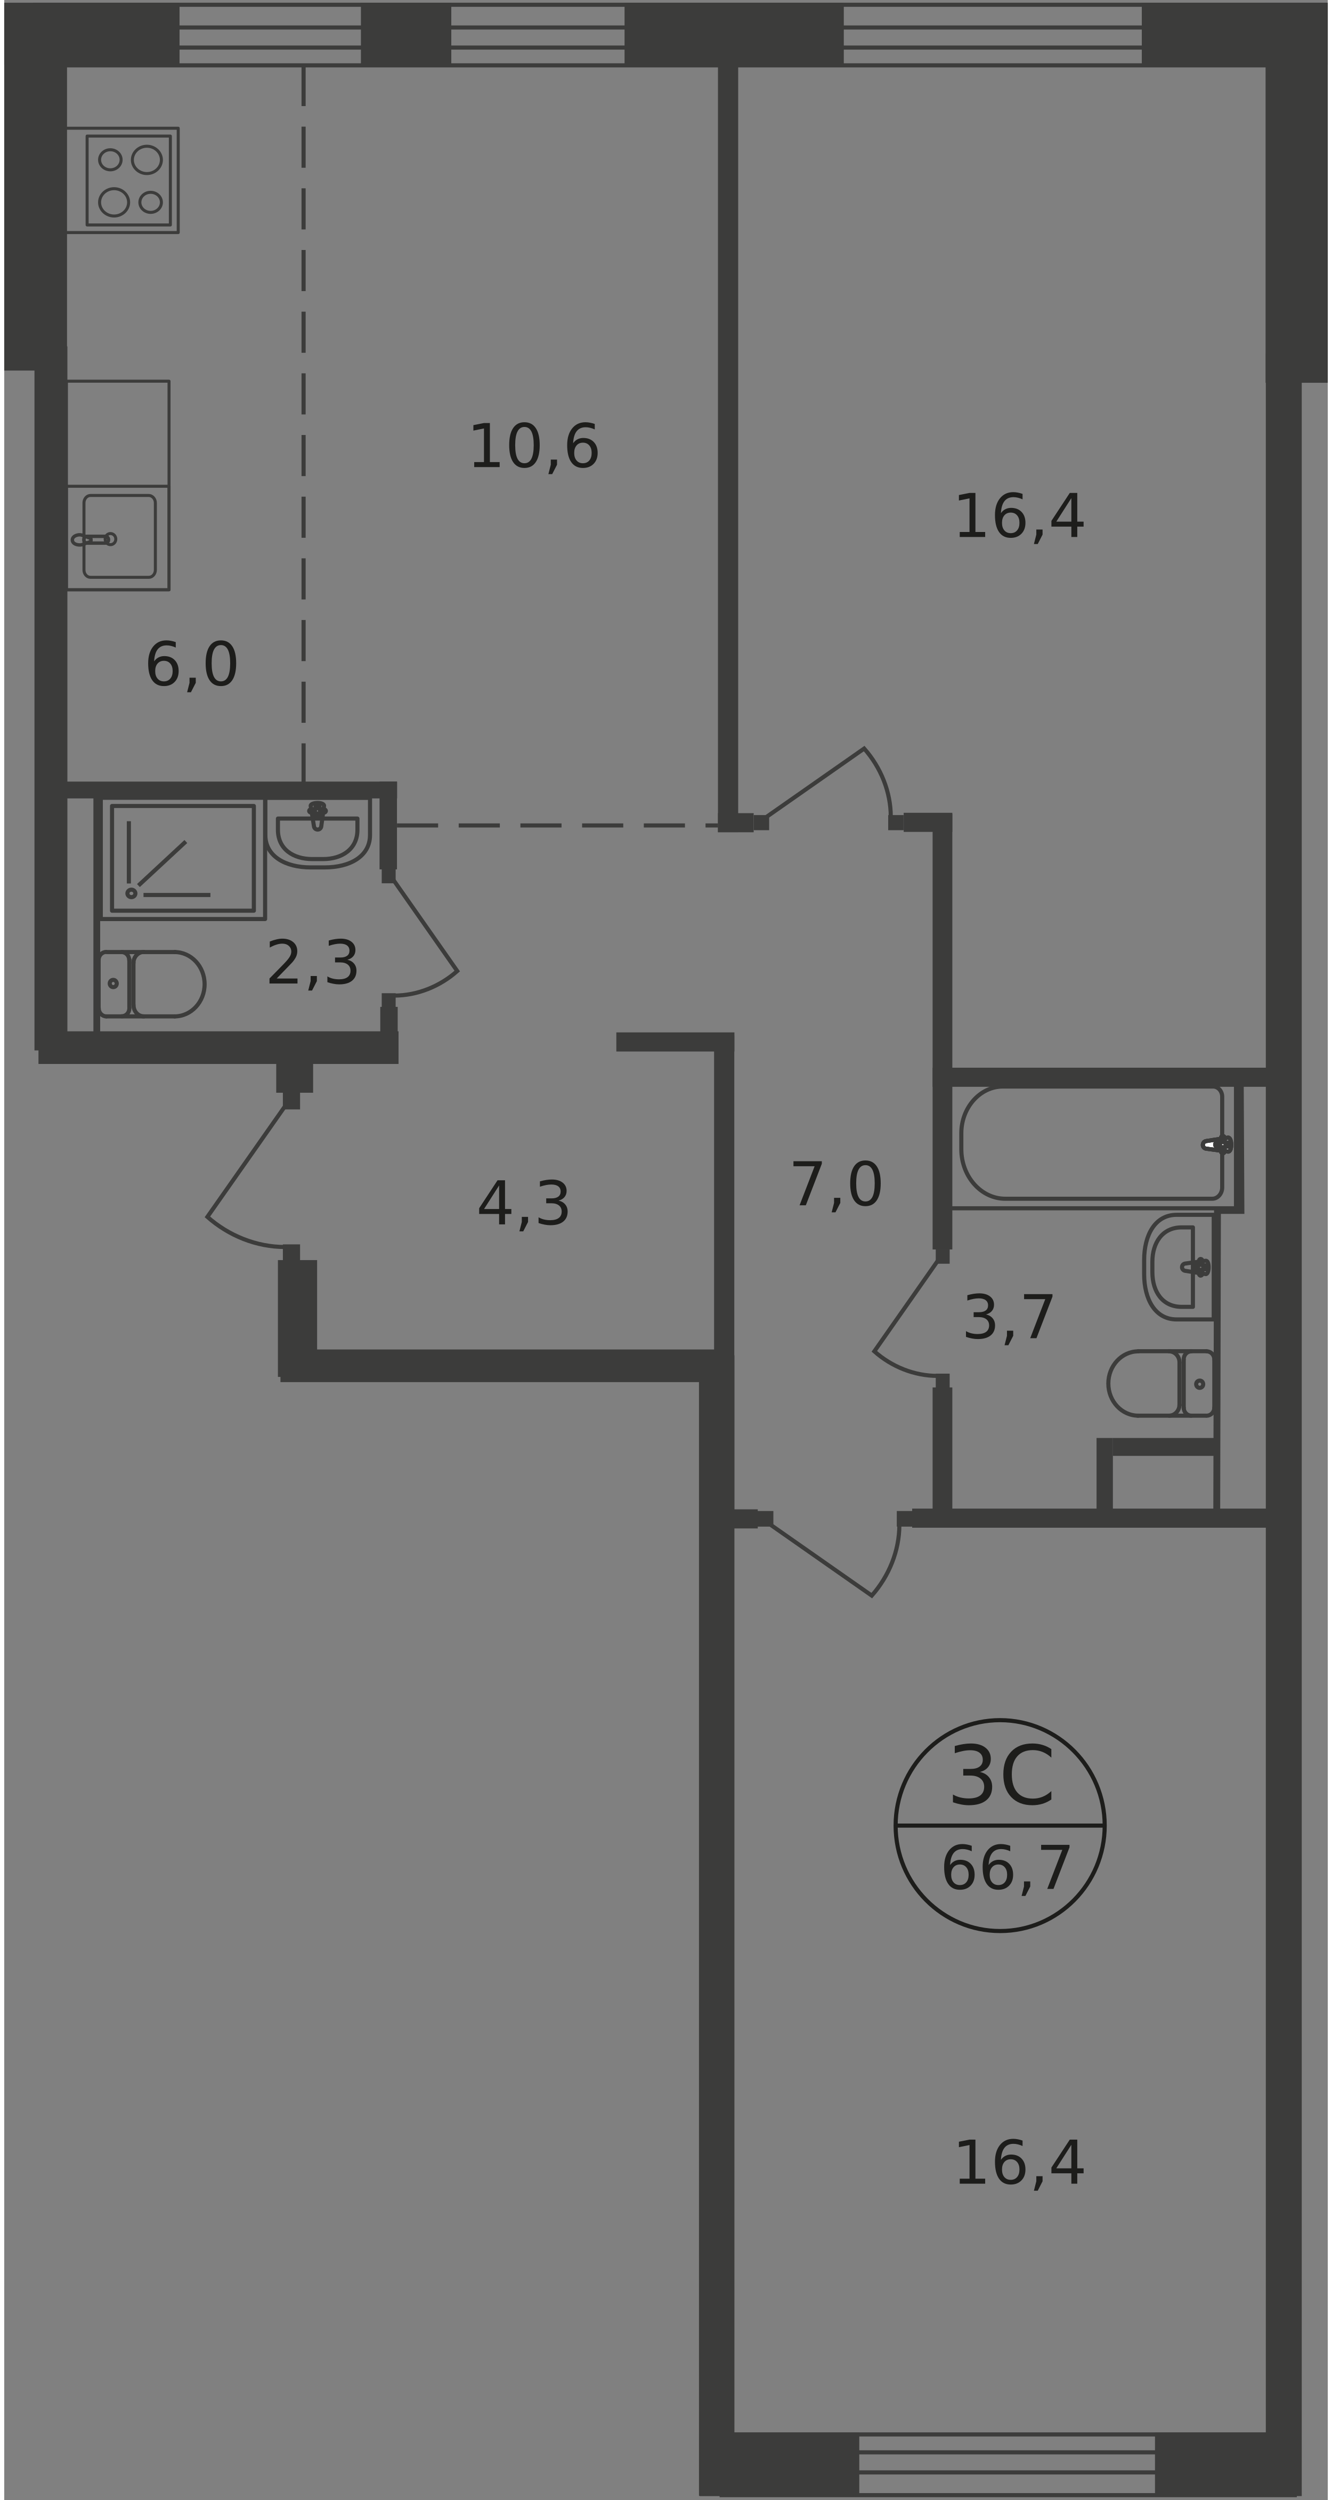 <?xml version="1.0" encoding="UTF-8"?>
<svg xmlns="http://www.w3.org/2000/svg" xmlns:xlink="http://www.w3.org/1999/xlink" width="500px" height="938px" viewBox="0 0 500 944" version="1.1">
<rect x="0" y="0" width="500" height="944" fill="#808080" stroke="none"/>
<defs>
<g>
<symbol overflow="visible" id="glyph0-0">
<path style="stroke:none;" d="M 1.141 4.031 L 1.141 -16.094 L 12.562 -16.094 L 12.562 4.031 Z M 2.422 2.766 L 11.297 2.766 L 11.297 -14.812 L 2.422 -14.812 Z M 2.422 2.766 "/>
</symbol>
<symbol overflow="visible" id="glyph0-1">
<path style="stroke:none;" d="M 2.828 -1.891 L 6.516 -1.891 L 6.516 -14.594 L 2.516 -13.781 L 2.516 -15.844 L 6.5 -16.641 L 8.75 -16.641 L 8.75 -1.891 L 12.438 -1.891 L 12.438 0 L 2.828 0 Z M 2.828 -1.891 "/>
</symbol>
<symbol overflow="visible" id="glyph0-2">
<path style="stroke:none;" d="M 7.547 -9.219 C 6.535 -9.219 5.734 -8.867 5.141 -8.172 C 4.547 -7.484 4.25 -6.539 4.25 -5.344 C 4.25 -4.145 4.547 -3.195 5.141 -2.5 C 5.734 -1.801 6.535 -1.453 7.547 -1.453 C 8.555 -1.453 9.359 -1.801 9.953 -2.5 C 10.547 -3.195 10.844 -4.145 10.844 -5.344 C 10.844 -6.539 10.547 -7.484 9.953 -8.172 C 9.359 -8.867 8.555 -9.219 7.547 -9.219 Z M 12.016 -16.281 L 12.016 -14.219 C 11.453 -14.488 10.879 -14.691 10.297 -14.828 C 9.723 -14.973 9.156 -15.047 8.594 -15.047 C 7.102 -15.047 5.961 -14.539 5.172 -13.531 C 4.391 -12.531 3.945 -11.02 3.844 -9 C 4.281 -9.645 4.828 -10.141 5.484 -10.484 C 6.148 -10.828 6.879 -11 7.672 -11 C 9.348 -11 10.672 -10.488 11.641 -9.469 C 12.617 -8.457 13.109 -7.082 13.109 -5.344 C 13.109 -3.633 12.598 -2.258 11.578 -1.219 C 10.566 -0.188 9.223 0.328 7.547 0.328 C 5.617 0.328 4.145 -0.41 3.125 -1.891 C 2.102 -3.367 1.594 -5.504 1.594 -8.297 C 1.594 -10.93 2.219 -13.031 3.469 -14.594 C 4.719 -16.156 6.395 -16.938 8.5 -16.938 C 9.07 -16.938 9.645 -16.879 10.219 -16.766 C 10.789 -16.66 11.391 -16.5 12.016 -16.281 Z M 12.016 -16.281 "/>
</symbol>
<symbol overflow="visible" id="glyph0-3">
<path style="stroke:none;" d="M 2.672 -2.828 L 5.031 -2.828 L 5.031 -0.906 L 3.203 2.656 L 1.766 2.656 L 2.672 -0.906 Z M 2.672 -2.828 "/>
</symbol>
<symbol overflow="visible" id="glyph0-4">
<path style="stroke:none;" d="M 8.641 -14.688 L 2.953 -5.797 L 8.641 -5.797 Z M 8.047 -16.641 L 10.875 -16.641 L 10.875 -5.797 L 13.266 -5.797 L 13.266 -3.922 L 10.875 -3.922 L 10.875 0 L 8.641 0 L 8.641 -3.922 L 1.109 -3.922 L 1.109 -6.094 Z M 8.047 -16.641 "/>
</symbol>
<symbol overflow="visible" id="glyph0-5">
<path style="stroke:none;" d="M 9.281 -8.969 C 10.352 -8.738 11.191 -8.258 11.797 -7.531 C 12.41 -6.801 12.719 -5.906 12.719 -4.844 C 12.719 -3.195 12.148 -1.922 11.016 -1.016 C 9.879 -0.117 8.27 0.328 6.188 0.328 C 5.488 0.328 4.77 0.254 4.031 0.109 C 3.289 -0.023 2.523 -0.227 1.734 -0.5 L 1.734 -2.672 C 2.359 -2.305 3.039 -2.031 3.781 -1.844 C 4.531 -1.664 5.312 -1.578 6.125 -1.578 C 7.539 -1.578 8.617 -1.852 9.359 -2.406 C 10.098 -2.969 10.469 -3.781 10.469 -4.844 C 10.469 -5.82 10.125 -6.586 9.438 -7.141 C 8.75 -7.691 7.789 -7.969 6.562 -7.969 L 4.625 -7.969 L 4.625 -9.812 L 6.656 -9.812 C 7.758 -9.812 8.602 -10.031 9.188 -10.469 C 9.781 -10.914 10.078 -11.555 10.078 -12.391 C 10.078 -13.242 9.773 -13.898 9.172 -14.359 C 8.566 -14.816 7.695 -15.047 6.562 -15.047 C 5.945 -15.047 5.285 -14.977 4.578 -14.844 C 3.867 -14.707 3.094 -14.5 2.25 -14.219 L 2.25 -16.234 C 3.102 -16.473 3.898 -16.648 4.641 -16.766 C 5.391 -16.879 6.098 -16.938 6.766 -16.938 C 8.473 -16.938 9.828 -16.547 10.828 -15.766 C 11.828 -14.992 12.328 -13.945 12.328 -12.625 C 12.328 -11.707 12.062 -10.93 11.531 -10.297 C 11 -9.66 10.25 -9.219 9.281 -8.969 Z M 9.281 -8.969 "/>
</symbol>
<symbol overflow="visible" id="glyph0-6">
<path style="stroke:none;" d="M 1.875 -16.641 L 12.594 -16.641 L 12.594 -15.688 L 6.547 0 L 4.188 0 L 9.875 -14.75 L 1.875 -14.75 Z M 1.875 -16.641 "/>
</symbol>
<symbol overflow="visible" id="glyph0-7">
<path style="stroke:none;" d="M 7.266 -15.156 C 6.109 -15.156 5.234 -14.582 4.641 -13.438 C 4.055 -12.301 3.766 -10.586 3.766 -8.297 C 3.766 -6.016 4.055 -4.301 4.641 -3.156 C 5.234 -2.02 6.109 -1.453 7.266 -1.453 C 8.43 -1.453 9.305 -2.02 9.891 -3.156 C 10.473 -4.301 10.766 -6.016 10.766 -8.297 C 10.766 -10.586 10.473 -12.301 9.891 -13.438 C 9.305 -14.582 8.43 -15.156 7.266 -15.156 Z M 7.266 -16.938 C 9.129 -16.938 10.555 -16.195 11.547 -14.719 C 12.535 -13.25 13.031 -11.109 13.031 -8.297 C 13.031 -5.504 12.535 -3.367 11.547 -1.891 C 10.555 -0.41 9.129 0.328 7.266 0.328 C 5.398 0.328 3.973 -0.41 2.984 -1.891 C 1.992 -3.367 1.5 -5.504 1.5 -8.297 C 1.5 -11.109 1.992 -13.25 2.984 -14.719 C 3.973 -16.195 5.398 -16.938 7.266 -16.938 Z M 7.266 -16.938 "/>
</symbol>
<symbol overflow="visible" id="glyph0-8">
<path style="stroke:none;" d="M 4.391 -1.891 L 12.25 -1.891 L 12.25 0 L 1.672 0 L 1.672 -1.891 C 2.523 -2.773 3.691 -3.961 5.172 -5.453 C 6.648 -6.941 7.578 -7.906 7.953 -8.344 C 8.68 -9.145 9.188 -9.828 9.469 -10.391 C 9.758 -10.953 9.906 -11.504 9.906 -12.047 C 9.906 -12.93 9.594 -13.648 8.969 -14.203 C 8.344 -14.766 7.535 -15.047 6.547 -15.047 C 5.836 -15.047 5.086 -14.922 4.297 -14.672 C 3.516 -14.43 2.676 -14.062 1.781 -13.562 L 1.781 -15.844 C 2.688 -16.207 3.535 -16.477 4.328 -16.656 C 5.117 -16.844 5.844 -16.938 6.5 -16.938 C 8.219 -16.938 9.594 -16.504 10.625 -15.641 C 11.656 -14.785 12.172 -13.633 12.172 -12.188 C 12.172 -11.508 12.039 -10.863 11.781 -10.25 C 11.52 -9.633 11.051 -8.91 10.375 -8.078 C 10.188 -7.867 9.594 -7.25 8.594 -6.219 C 7.602 -5.188 6.203 -3.742 4.391 -1.891 Z M 4.391 -1.891 "/>
</symbol>
<symbol overflow="visible" id="glyph1-0">
<path style="stroke:none;" d="M 1.531 5.453 L 1.531 -21.734 L 16.969 -21.734 L 16.969 5.453 Z M 3.266 3.734 L 15.25 3.734 L 15.25 -20 L 3.266 -20 Z M 3.266 3.734 "/>
</symbol>
<symbol overflow="visible" id="glyph1-1">
<path style="stroke:none;" d="M 12.516 -12.125 C 13.973 -11.812 15.109 -11.16 15.922 -10.172 C 16.742 -9.191 17.156 -7.977 17.156 -6.531 C 17.156 -4.312 16.391 -2.594 14.859 -1.375 C 13.336 -0.164 11.172 0.438 8.359 0.438 C 7.422 0.438 6.453 0.344 5.453 0.156 C 4.453 -0.031 3.414 -0.305 2.344 -0.672 L 2.344 -3.609 C 3.188 -3.117 4.109 -2.75 5.109 -2.5 C 6.117 -2.25 7.172 -2.125 8.266 -2.125 C 10.18 -2.125 11.641 -2.5 12.641 -3.25 C 13.641 -4 14.141 -5.094 14.141 -6.531 C 14.141 -7.852 13.672 -8.891 12.734 -9.641 C 11.805 -10.391 10.516 -10.766 8.859 -10.766 L 6.234 -10.766 L 6.234 -13.266 L 8.984 -13.266 C 10.473 -13.266 11.613 -13.562 12.406 -14.156 C 13.207 -14.75 13.609 -15.609 13.609 -16.734 C 13.609 -17.891 13.195 -18.773 12.375 -19.391 C 11.562 -20.016 10.391 -20.328 8.859 -20.328 C 8.023 -20.328 7.129 -20.234 6.172 -20.047 C 5.223 -19.867 4.176 -19.586 3.031 -19.203 L 3.031 -21.922 C 4.188 -22.242 5.27 -22.484 6.281 -22.641 C 7.289 -22.797 8.238 -22.875 9.125 -22.875 C 11.438 -22.875 13.266 -22.348 14.609 -21.297 C 15.961 -20.254 16.641 -18.844 16.641 -17.062 C 16.641 -15.812 16.281 -14.754 15.562 -13.891 C 14.852 -13.035 13.836 -12.445 12.516 -12.125 Z M 12.516 -12.125 "/>
</symbol>
<symbol overflow="visible" id="glyph1-2">
<path style="stroke:none;" d="M 19.875 -20.75 L 19.875 -17.531 C 18.852 -18.488 17.758 -19.203 16.594 -19.672 C 15.438 -20.141 14.203 -20.375 12.891 -20.375 C 10.328 -20.375 8.359 -19.586 6.984 -18.016 C 5.617 -16.453 4.938 -14.188 4.938 -11.219 C 4.938 -8.258 5.617 -5.992 6.984 -4.422 C 8.359 -2.848 10.328 -2.062 12.891 -2.062 C 14.203 -2.062 15.438 -2.297 16.594 -2.766 C 17.758 -3.242 18.852 -3.957 19.875 -4.906 L 19.875 -1.734 C 18.812 -1.004 17.68 -0.457 16.484 -0.094 C 15.297 0.258 14.039 0.438 12.719 0.438 C 9.312 0.438 6.629 -0.602 4.672 -2.688 C 2.711 -4.77 1.734 -7.613 1.734 -11.219 C 1.734 -14.832 2.711 -17.676 4.672 -19.75 C 6.629 -21.832 9.312 -22.875 12.719 -22.875 C 14.062 -22.875 15.328 -22.695 16.516 -22.344 C 17.711 -21.988 18.832 -21.457 19.875 -20.75 Z M 19.875 -20.75 "/>
</symbol>
</g>
</defs>
<g id="surface1">
<path style=" stroke:none;fill-rule:evenodd;fill:rgb(23.529%,23.529%,23.137%);fill-opacity:1;" d="M 476.508 1.066 L 500 1.066 L 500 144.535 L 476.508 144.535 Z M 476.508 1.066 "/>
<path style=" stroke:none;fill-rule:evenodd;fill:rgb(23.529%,23.529%,23.137%);fill-opacity:1;" d="M 488.297 942.523 L 434.73 942.523 L 434.73 918.551 L 488.297 918.551 "/>
<path style=" stroke:none;fill-rule:evenodd;fill:rgb(23.529%,23.529%,23.137%);fill-opacity:1;" d="M 0 1.066 L 66.23 1.066 L 66.23 24.535 L 0 24.535 Z M 0 1.066 "/>
<path style=" stroke:none;fill-rule:evenodd;fill:rgb(23.529%,23.529%,23.137%);fill-opacity:1;" d="M 234.344 1.066 L 317.168 1.066 L 317.168 24.535 L 234.344 24.535 Z M 234.344 1.066 "/>
<path style=" stroke:none;fill-rule:evenodd;fill:rgb(23.529%,23.529%,23.137%);fill-opacity:1;" d="M 0 1.066 L 23.723 1.066 L 23.723 139.926 L 0 139.926 Z M 0 1.066 "/>
<path style=" stroke:none;fill-rule:evenodd;fill:rgb(23.529%,23.529%,23.137%);fill-opacity:1;" d="M 134.746 1.066 L 168.891 1.066 L 168.891 24.535 L 134.746 24.535 Z M 134.746 1.066 "/>
<path style=" stroke:none;fill-rule:evenodd;fill:rgb(23.529%,23.529%,23.137%);fill-opacity:1;" d="M 429.746 1.066 L 500 1.066 L 500 24.535 L 429.746 24.535 Z M 429.746 1.066 "/>
<path style=" stroke:none;fill-rule:evenodd;fill:rgb(23.529%,23.529%,23.137%);fill-opacity:1;" d="M 262.73 918.551 L 323.02 918.551 L 323.02 942.523 L 262.73 942.523 Z M 262.73 918.551 "/>
<path style=" stroke:none;fill-rule:evenodd;fill:rgb(23.529%,23.529%,23.137%);fill-opacity:1;" d="M 476.598 133.484 L 490.172 133.484 L 490.172 942.523 L 476.598 942.523 Z M 476.598 133.484 "/>
<path style="fill:none;stroke-width:0.34;stroke-linecap:butt;stroke-linejoin:miter;stroke:rgb(23.529%,23.529%,23.137%);stroke-opacity:1;stroke-miterlimit:22.926;" d="M 106.83 206.12 L 59.29 206.12 L 59.29 201.1 L 106.83 201.1 " transform="matrix(4.571,0,0,4.566,0,1.021)"/>
<path style="fill:none;stroke-width:0.34;stroke-linecap:butt;stroke-linejoin:miter;stroke:rgb(23.529%,23.529%,23.137%);stroke-opacity:1;stroke-miterlimit:22.926;" d="M 106.83 204.24 L 59.29 204.24 L 59.29 202.58 L 106.83 202.58 " transform="matrix(4.571,0,0,4.566,0,1.021)"/>
<path style=" stroke:none;fill-rule:evenodd;fill:rgb(23.529%,23.529%,23.137%);fill-opacity:1;" d="M 350.719 307.32 L 358.168 307.32 L 358.168 471.793 L 350.719 471.793 Z M 350.719 307.32 "/>
<path style="fill:none;stroke-width:0.567;stroke-linecap:butt;stroke-linejoin:miter;stroke:rgb(23.529%,23.529%,23.137%);stroke-opacity:1;stroke-miterlimit:22.926;" d="M 102.15 88.2 L 102.21 99.88 L 100.27 99.88 L 100.21 124.59 " transform="matrix(4.571,0,0,4.566,0,1.021)"/>
<path style=" stroke:none;fill-rule:nonzero;fill:rgb(23.529%,23.529%,23.137%);fill-opacity:1;" d="M 351.906 471.793 L 357.164 471.793 L 357.164 477.184 L 351.906 477.184 Z M 351.906 471.793 "/>
<path style=" stroke:none;fill-rule:nonzero;fill:rgb(23.529%,23.529%,23.137%);fill-opacity:1;" d="M 351.906 518.688 L 357.164 518.688 L 357.164 524.078 L 351.906 524.078 Z M 351.906 518.688 "/>
<path style="fill:none;stroke-width:0.34;stroke-linecap:butt;stroke-linejoin:miter;stroke:rgb(23.529%,23.529%,23.137%);stroke-opacity:1;stroke-miterlimit:22.926;" d="M 77.16 104.03 L 71.91 111.53 C 73.34 112.8 75.21 113.56 77.13 113.56 " transform="matrix(4.571,0,0,4.566,0,1.021)"/>
<path style=" stroke:none;fill-rule:evenodd;fill:rgb(23.529%,23.529%,23.137%);fill-opacity:1;" d="M 339.793 306.91 L 358.168 306.91 L 358.168 314.125 L 339.793 314.125 Z M 339.793 306.91 "/>
<path style="fill:none;stroke-width:0.34;stroke-linecap:butt;stroke-linejoin:miter;stroke:rgb(23.529%,23.529%,23.137%);stroke-opacity:1;stroke-miterlimit:22.926;" d="M 77.96 88.84 L 101.8 88.84 L 101.8 99.7 L 77.96 99.7 Z M 77.96 88.84 " transform="matrix(4.571,0,0,4.566,0,1.021)"/>
<path style="fill:none;stroke-width:0.34;stroke-linecap:butt;stroke-linejoin:miter;stroke:rgb(23.529%,23.529%,23.137%);stroke-opacity:1;stroke-miterlimit:22.926;" d="M 82.73 98.91 L 99.84 98.91 C 100.29 98.91 100.66 98.49 100.66 97.98 L 100.66 90.47 C 100.66 90.01 100.32 89.63 99.91 89.63 L 82.53 89.63 C 80.65 89.63 79.1 91.37 79.1 93.49 L 79.1 94.83 C 79.11 97.08 80.74 98.91 82.73 98.91 Z M 82.73 98.91 " transform="matrix(4.571,0,0,4.566,0,1.021)"/>
<path style="fill-rule:nonzero;fill:rgb(100%,100%,100%);fill-opacity:1;stroke-width:0.34;stroke-linecap:butt;stroke-linejoin:miter;stroke:rgb(23.529%,23.529%,23.137%);stroke-opacity:1;stroke-miterlimit:22.926;" d="M 99.34 94.14 L 101.14 93.86 C 101.48 93.81 101.51 95.05 101.14 95.01 L 99.34 94.77 C 99.19 94.75 99.06 94.63 99.06 94.46 C 99.07 94.28 99.19 94.16 99.34 94.14 Z M 99.34 94.14 " transform="matrix(4.571,0,0,4.566,0,1.021)"/>
<path style="fill:none;stroke-width:0.34;stroke-linecap:butt;stroke-linejoin:miter;stroke:rgb(23.529%,23.529%,23.137%);stroke-opacity:1;stroke-miterlimit:22.926;" d="M 99.34 94.14 L 101.14 93.86 C 101.48 93.81 101.51 95.05 101.14 95.01 L 99.34 94.77 C 99.19 94.75 99.06 94.63 99.06 94.46 C 99.07 94.28 99.19 94.16 99.34 94.14 Z M 99.34 94.14 " transform="matrix(4.571,0,0,4.566,0,1.021)"/>
<path style="fill:none;stroke-width:0.34;stroke-linecap:round;stroke-linejoin:round;stroke:rgb(23.529%,23.529%,23.137%);stroke-opacity:1;stroke-miterlimit:10;" d="M 99.34 94.14 L 101.14 93.86 C 101.48 93.81 101.51 95.05 101.14 95.01 L 99.34 94.77 C 99.19 94.75 99.06 94.63 99.06 94.46 C 99.07 94.28 99.19 94.16 99.34 94.14 Z M 99.34 94.14 " transform="matrix(4.571,0,0,4.566,0,1.021)"/>
<path style="fill-rule:nonzero;fill:rgb(100%,100%,100%);fill-opacity:1;stroke-width:0.34;stroke-linecap:round;stroke-linejoin:round;stroke:rgb(23.529%,23.529%,23.137%);stroke-opacity:1;stroke-miterlimit:10;" d="M 100.71 93.72 C 100.79 93.72 100.86 93.79 100.86 93.89 L 100.86 94.27 L 101.2 94.27 C 101.28 94.27 101.34 94.34 101.34 94.43 C 101.34 94.52 101.27 94.6 101.2 94.6 L 100.86 94.6 L 100.86 94.99 C 100.86 95.08 100.79 95.15 100.71 95.15 C 100.63 95.15 100.56 95.08 100.56 94.99 L 100.56 94.6 L 100.22 94.6 C 100.14 94.6 100.08 94.53 100.08 94.43 C 100.08 94.34 100.14 94.27 100.22 94.27 L 100.56 94.27 L 100.56 93.89 C 100.56 93.79 100.63 93.72 100.71 93.72 Z M 100.71 93.72 " transform="matrix(4.571,0,0,4.566,0,1.021)"/>
<path style="fill:none;stroke-width:0.34;stroke-linecap:round;stroke-linejoin:round;stroke:rgb(23.529%,23.529%,23.137%);stroke-opacity:1;stroke-miterlimit:10;" d="M 100.71 93.72 C 100.79 93.72 100.86 93.79 100.86 93.89 L 100.86 94.27 L 101.2 94.27 C 101.28 94.27 101.34 94.34 101.34 94.43 C 101.34 94.52 101.27 94.6 101.2 94.6 L 100.86 94.6 L 100.86 94.99 C 100.86 95.08 100.79 95.15 100.71 95.15 C 100.63 95.15 100.56 95.08 100.56 94.99 L 100.56 94.6 L 100.22 94.6 C 100.14 94.6 100.08 94.53 100.08 94.43 C 100.08 94.34 100.14 94.27 100.22 94.27 L 100.56 94.27 L 100.56 93.89 C 100.56 93.79 100.63 93.72 100.71 93.72 Z M 100.71 93.72 " transform="matrix(4.571,0,0,4.566,0,1.021)"/>
<path style="fill:none;stroke-width:0.34;stroke-linecap:round;stroke-linejoin:round;stroke:rgb(23.529%,23.529%,23.137%);stroke-opacity:1;stroke-miterlimit:10;" d="M 100.71 93.72 C 100.79 93.72 100.86 93.79 100.86 93.89 L 100.86 94.27 L 101.2 94.27 C 101.28 94.27 101.34 94.34 101.34 94.43 C 101.34 94.52 101.27 94.6 101.2 94.6 L 100.86 94.6 L 100.86 94.99 C 100.86 95.08 100.79 95.15 100.71 95.15 C 100.63 95.15 100.56 95.08 100.56 94.99 L 100.56 94.6 L 100.22 94.6 C 100.14 94.6 100.08 94.53 100.08 94.43 C 100.08 94.34 100.14 94.27 100.22 94.27 L 100.56 94.27 L 100.56 93.89 C 100.56 93.79 100.63 93.72 100.71 93.72 Z M 100.71 93.72 " transform="matrix(4.571,0,0,4.566,0,1.021)"/>
<path style="fill:none;stroke-width:0.34;stroke-linecap:round;stroke-linejoin:round;stroke:rgb(23.529%,23.529%,23.137%);stroke-opacity:1;stroke-miterlimit:10;" d="M 99.38 111.53 C 99.73 111.53 100.01 111.83 100.01 112.2 " transform="matrix(4.571,0,0,4.566,0,1.021)"/>
<path style="fill:none;stroke-width:0.34;stroke-linecap:round;stroke-linejoin:round;stroke:rgb(23.529%,23.529%,23.137%);stroke-opacity:1;stroke-miterlimit:10;" d="M 99.36 111.52 L 93.72 111.52 " transform="matrix(4.571,0,0,4.566,0,1.021)"/>
<path style="fill:none;stroke-width:0.34;stroke-linecap:round;stroke-linejoin:round;stroke:rgb(23.529%,23.529%,23.137%);stroke-opacity:1;stroke-miterlimit:10;" d="M 93.73 116.85 C 92.36 116.85 91.25 115.66 91.25 114.19 C 91.25 112.72 92.36 111.53 93.73 111.53 " transform="matrix(4.571,0,0,4.566,0,1.021)"/>
<path style="fill:none;stroke-width:0.34;stroke-linecap:round;stroke-linejoin:round;stroke:rgb(23.529%,23.529%,23.137%);stroke-opacity:1;stroke-miterlimit:10;" d="M 93.67 116.85 L 99.32 116.85 " transform="matrix(4.571,0,0,4.566,0,1.021)"/>
<path style="fill:none;stroke-width:0.34;stroke-linecap:round;stroke-linejoin:round;stroke:rgb(23.529%,23.529%,23.137%);stroke-opacity:1;stroke-miterlimit:10;" d="M 100.01 116.18 C 100.01 116.55 99.73 116.85 99.38 116.85 " transform="matrix(4.571,0,0,4.566,0,1.021)"/>
<path style="fill:none;stroke-width:0.34;stroke-linecap:round;stroke-linejoin:round;stroke:rgb(23.529%,23.529%,23.137%);stroke-opacity:1;stroke-miterlimit:10;" d="M 100.01 116.24 L 100.01 112.25 " transform="matrix(4.571,0,0,4.566,0,1.021)"/>
<path style="fill:none;stroke-width:0.34;stroke-linecap:round;stroke-linejoin:round;stroke:rgb(23.529%,23.529%,23.137%);stroke-opacity:1;stroke-miterlimit:10;" d="M 99.09 114.25 C 99.09 114.42 98.96 114.55 98.8 114.55 C 98.64 114.55 98.51 114.41 98.51 114.25 C 98.51 114.08 98.64 113.95 98.8 113.95 C 98.96 113.94 99.09 114.08 99.09 114.25 Z M 99.09 114.25 " transform="matrix(4.571,0,0,4.566,0,1.021)"/>
<path style="fill:none;stroke-width:0.34;stroke-linecap:round;stroke-linejoin:round;stroke:rgb(23.529%,23.529%,23.137%);stroke-opacity:1;stroke-miterlimit:10;" d="M 98.11 116.85 C 97.76 116.85 97.48 116.55 97.48 116.19 " transform="matrix(4.571,0,0,4.566,0,1.021)"/>
<path style="fill:none;stroke-width:0.34;stroke-linecap:round;stroke-linejoin:round;stroke:rgb(23.529%,23.529%,23.137%);stroke-opacity:1;stroke-miterlimit:10;" d="M 97.48 116.24 L 97.48 112.25 " transform="matrix(4.571,0,0,4.566,0,1.021)"/>
<path style="fill:none;stroke-width:0.34;stroke-linecap:round;stroke-linejoin:round;stroke:rgb(23.529%,23.529%,23.137%);stroke-opacity:1;stroke-miterlimit:10;" d="M 97.48 112.19 C 97.48 111.82 97.76 111.53 98.11 111.53 " transform="matrix(4.571,0,0,4.566,0,1.021)"/>
<path style="fill:none;stroke-width:0.34;stroke-linecap:round;stroke-linejoin:round;stroke:rgb(23.529%,23.529%,23.137%);stroke-opacity:1;stroke-miterlimit:10;" d="M 96.27 111.53 C 96.75 111.53 97.13 111.94 97.13 112.44 " transform="matrix(4.571,0,0,4.566,0,1.021)"/>
<path style="fill:none;stroke-width:0.34;stroke-linecap:round;stroke-linejoin:round;stroke:rgb(23.529%,23.529%,23.137%);stroke-opacity:1;stroke-miterlimit:10;" d="M 97.13 112.49 L 97.13 116 " transform="matrix(4.571,0,0,4.566,0,1.021)"/>
<path style="fill:none;stroke-width:0.34;stroke-linecap:round;stroke-linejoin:round;stroke:rgb(23.529%,23.529%,23.137%);stroke-opacity:1;stroke-miterlimit:10;" d="M 97.13 115.94 C 97.13 116.44 96.74 116.85 96.27 116.85 " transform="matrix(4.571,0,0,4.566,0,1.021)"/>
<path style="fill:none;stroke-width:0.34;stroke-linecap:round;stroke-linejoin:round;stroke:rgb(23.529%,23.529%,23.137%);stroke-opacity:1;stroke-miterlimit:10;" d="M 96.89 108.89 L 99.96 108.89 L 99.96 100.24 L 96.89 100.24 C 95.11 100.24 94.21 101.92 94.21 103.98 L 94.21 105.15 C 94.21 107.21 95.11 108.89 96.89 108.89 Z M 96.89 108.89 " transform="matrix(4.571,0,0,4.566,0,1.021)"/>
<path style="fill:none;stroke-width:0.34;stroke-linecap:round;stroke-linejoin:round;stroke:rgb(23.529%,23.529%,23.137%);stroke-opacity:1;stroke-miterlimit:10;" d="M 97.31 107.85 L 98.24 107.85 L 98.24 101.28 L 97.31 101.28 C 95.71 101.28 94.89 102.56 94.89 104.12 L 94.89 105.01 C 94.9 106.58 95.71 107.85 97.31 107.85 Z M 97.31 107.85 " transform="matrix(4.571,0,0,4.566,0,1.021)"/>
<path style="fill:none;stroke-width:0.34;stroke-linecap:round;stroke-linejoin:round;stroke:rgb(23.529%,23.529%,23.137%);stroke-opacity:1;stroke-miterlimit:10;" d="M 97.6 104.87 L 99.29 105.14 C 99.61 105.19 99.64 103.99 99.29 104.04 L 97.6 104.27 C 97.46 104.29 97.34 104.4 97.34 104.57 C 97.34 104.73 97.46 104.85 97.6 104.87 Z M 97.6 104.87 " transform="matrix(4.571,0,0,4.566,0,1.021)"/>
<path style="fill:none;stroke-width:0.34;stroke-linecap:round;stroke-linejoin:round;stroke:rgb(23.529%,23.529%,23.137%);stroke-opacity:1;stroke-miterlimit:10;" d="M 98.88 105.27 C 98.95 105.27 99.02 105.2 99.02 105.11 L 99.02 104.74 L 99.34 104.74 C 99.42 104.74 99.48 104.67 99.48 104.58 C 99.48 104.49 99.42 104.42 99.34 104.42 L 99.02 104.42 L 99.02 104.05 C 99.02 103.96 98.96 103.89 98.88 103.89 C 98.8 103.89 98.74 103.96 98.74 104.05 L 98.74 104.42 L 98.42 104.42 C 98.35 104.42 98.28 104.49 98.28 104.58 C 98.28 104.67 98.34 104.74 98.42 104.74 L 98.74 104.74 L 98.74 105.11 C 98.74 105.2 98.8 105.27 98.88 105.27 Z M 98.88 105.27 " transform="matrix(4.571,0,0,4.566,0,1.021)"/>
<path style=" stroke:none;fill-rule:evenodd;fill:rgb(23.529%,23.529%,23.137%);fill-opacity:1;" d="M 342.992 569.648 L 479.113 569.648 L 479.113 576.863 L 342.992 576.863 Z M 342.992 569.648 "/>
<path style=" stroke:none;fill-rule:evenodd;fill:rgb(23.529%,23.529%,23.137%);fill-opacity:1;" d="M 269.633 307.047 L 283.117 307.047 L 283.117 314.262 L 269.633 314.262 Z M 269.633 307.047 "/>
<path style=" stroke:none;fill-rule:evenodd;fill:rgb(23.529%,23.529%,23.137%);fill-opacity:1;" d="M 350.719 523.895 L 358.168 523.895 L 358.168 572.57 L 350.719 572.57 Z M 350.719 523.895 "/>
<path style=" stroke:none;fill-rule:evenodd;fill:rgb(23.529%,23.529%,23.137%);fill-opacity:1;" d="M 262.457 942.43 L 262.457 511.75 L 275.848 511.75 L 275.848 942.43 "/>
<path style=" stroke:none;fill-rule:evenodd;fill:rgb(23.529%,23.529%,23.137%);fill-opacity:1;" d="M 268.168 391.02 L 275.801 391.02 L 275.801 574.578 L 268.168 574.578 Z M 268.168 391.02 "/>
<path style=" stroke:none;fill-rule:evenodd;fill:rgb(23.529%,23.529%,23.137%);fill-opacity:1;" d="M 231.238 389.832 L 275.848 389.832 L 275.848 397.047 L 231.238 397.047 Z M 231.238 389.832 "/>
<path style=" stroke:none;fill-rule:nonzero;fill:rgb(23.529%,23.529%,23.137%);fill-opacity:1;" d="M 142.609 328.141 L 147.867 328.141 L 147.867 333.531 L 142.609 333.531 Z M 142.609 328.141 "/>
<path style=" stroke:none;fill-rule:nonzero;fill:rgb(23.529%,23.529%,23.137%);fill-opacity:1;" d="M 142.609 375.035 L 147.867 375.035 L 147.867 380.426 L 142.609 380.426 Z M 142.609 375.035 "/>
<path style="fill:none;stroke-width:0.34;stroke-linecap:butt;stroke-linejoin:miter;stroke:rgb(23.529%,23.529%,23.137%);stroke-opacity:1;stroke-miterlimit:22.926;" d="M 32.19 72.58 L 37.44 80.08 C 36.01 81.35 34.14 82.11 32.22 82.11 " transform="matrix(4.571,0,0,4.566,0,1.021)"/>
<path style="fill:none;stroke-width:0.249;stroke-linecap:round;stroke-linejoin:round;stroke:rgb(23.529%,23.529%,23.137%);stroke-opacity:1;stroke-miterlimit:10;" d="M 5.14 31.3 L 13.62 31.3 L 13.62 48.55 L 5.14 48.55 Z M 5.14 31.3 " transform="matrix(4.571,0,0,4.566,0,1.021)"/>
<path style="fill:none;stroke-width:0.249;stroke-linecap:round;stroke-linejoin:round;stroke:rgb(23.529%,23.529%,23.137%);stroke-opacity:1;stroke-miterlimit:10;" d="M 11.94 40.75 L 7.13 40.75 C 6.83 40.75 6.59 41.03 6.59 41.36 L 6.59 46.91 C 6.59 47.25 6.83 47.52 7.13 47.52 L 11.95 47.52 C 12.25 47.52 12.49 47.24 12.49 46.91 L 12.49 41.36 C 12.49 41.03 12.24 40.75 11.94 40.75 Z M 11.94 40.75 " transform="matrix(4.571,0,0,4.566,0,1.021)"/>
<path style="fill:none;stroke-width:0.249;stroke-linecap:butt;stroke-linejoin:miter;stroke:rgb(23.529%,23.529%,23.137%);stroke-opacity:1;stroke-miterlimit:22.926;" d="M 8.78 43.9 C 8.54 43.9 8.34 44.1 8.34 44.36 C 8.34 44.61 8.53 44.82 8.78 44.82 C 9.02 44.82 9.22 44.62 9.22 44.36 C 9.22 44.11 9.03 43.9 8.78 43.9 Z M 8.78 43.9 " transform="matrix(4.571,0,0,4.566,0,1.021)"/>
<path style="fill:none;stroke-width:0.249;stroke-linecap:round;stroke-linejoin:round;stroke:rgb(23.529%,23.529%,23.137%);stroke-opacity:1;stroke-miterlimit:10;" d="M 5.14 39.99 L 13.62 39.99 L 13.62 48.55 L 5.14 48.55 Z M 5.14 39.99 " transform="matrix(4.571,0,0,4.566,0,1.021)"/>
<path style="fill:none;stroke-width:0.283;stroke-linecap:butt;stroke-linejoin:miter;stroke:rgb(23.529%,23.529%,23.137%);stroke-opacity:1;stroke-miterlimit:22.926;" d="M 8.36 44.69 L 6.84 44.69 C 6.7 44.69 6.58 44.57 6.58 44.41 C 6.58 44.26 6.7 44.13 6.84 44.13 L 8.36 44.13 C 8.5 44.13 8.62 44.25 8.62 44.41 C 8.62 44.57 8.5 44.69 8.36 44.69 Z M 8.36 44.69 " transform="matrix(4.571,0,0,4.566,0,1.021)"/>
<path style="fill:none;stroke-width:0.283;stroke-linecap:butt;stroke-linejoin:miter;stroke:rgb(23.529%,23.529%,23.137%);stroke-opacity:1;stroke-miterlimit:22.926;" d="M 6.53 44.79 C 6.75 44.71 6.88 44.65 6.98 44.62 C 7.05 44.59 7.1 44.57 7.14 44.56 C 7.15 44.56 7.16 44.55 7.16 44.53 C 7.17 44.52 7.17 44.5 7.17 44.48 L 7.17 44.38 C 7.17 44.36 7.17 44.34 7.16 44.33 C 7.15 44.32 7.15 44.3 7.14 44.3 C 7.1 44.28 7.05 44.26 6.98 44.24 C 6.89 44.2 6.75 44.15 6.53 44.07 C 6.38 44 6.2 43.98 6.03 44.03 C 5.8 44.09 5.63 44.23 5.63 44.43 C 5.63 44.63 5.8 44.77 6.03 44.82 C 6.2 44.86 6.38 44.85 6.53 44.79 Z M 6.53 44.79 " transform="matrix(4.571,0,0,4.566,0,1.021)"/>
<path style="fill:none;stroke-width:0.249;stroke-linecap:round;stroke-linejoin:round;stroke:rgb(23.529%,23.529%,23.137%);stroke-opacity:1;stroke-miterlimit:10;" d="M 4.79 10.38 L 14.38 10.38 L 14.38 19.01 L 4.79 19.01 Z M 4.79 10.38 " transform="matrix(4.571,0,0,4.566,0,1.021)"/>
<path style="fill:none;stroke-width:0.249;stroke-linecap:round;stroke-linejoin:round;stroke:rgb(23.529%,23.529%,23.137%);stroke-opacity:1;stroke-miterlimit:10;" d="M 6.85 11.03 L 13.73 11.03 L 13.73 18.38 L 6.85 18.38 Z M 6.85 11.03 " transform="matrix(4.571,0,0,4.566,0,1.021)"/>
<path style="fill:none;stroke-width:0.249;stroke-linecap:round;stroke-linejoin:round;stroke:rgb(23.529%,23.529%,23.137%);stroke-opacity:1;stroke-miterlimit:10;" d="M 8.77 12.16 C 9.26 12.16 9.66 12.53 9.66 12.99 C 9.66 13.45 9.26 13.82 8.77 13.82 C 8.28 13.82 7.88 13.45 7.88 12.99 C 7.88 12.54 8.27 12.16 8.77 12.16 Z M 8.77 12.16 " transform="matrix(4.571,0,0,4.566,0,1.021)"/>
<path style="fill:none;stroke-width:0.249;stroke-linecap:round;stroke-linejoin:round;stroke:rgb(23.529%,23.529%,23.137%);stroke-opacity:1;stroke-miterlimit:10;" d="M 11.79 11.87 C 12.45 11.87 12.99 12.38 12.99 13 C 12.99 13.62 12.45 14.13 11.79 14.13 C 11.13 14.13 10.59 13.62 10.59 13 C 10.59 12.38 11.13 11.87 11.79 11.87 Z M 11.79 11.87 " transform="matrix(4.571,0,0,4.566,0,1.021)"/>
<path style="fill:none;stroke-width:0.249;stroke-linecap:round;stroke-linejoin:round;stroke:rgb(23.529%,23.529%,23.137%);stroke-opacity:1;stroke-miterlimit:10;" d="M 12.1 15.68 C 11.61 15.68 11.21 16.05 11.21 16.51 C 11.21 16.97 11.61 17.34 12.1 17.34 C 12.59 17.34 12.99 16.97 12.99 16.51 C 12.99 16.05 12.59 15.68 12.1 15.68 Z M 12.1 15.68 " transform="matrix(4.571,0,0,4.566,0,1.021)"/>
<path style="fill:none;stroke-width:0.249;stroke-linecap:round;stroke-linejoin:round;stroke:rgb(23.529%,23.529%,23.137%);stroke-opacity:1;stroke-miterlimit:10;" d="M 9.08 15.38 C 8.42 15.38 7.88 15.89 7.88 16.51 C 7.88 17.13 8.42 17.64 9.08 17.64 C 9.74 17.64 10.28 17.13 10.28 16.51 C 10.28 15.89 9.74 15.38 9.08 15.38 Z M 9.08 15.38 " transform="matrix(4.571,0,0,4.566,0,1.021)"/>
<path style=" stroke:none;fill-rule:evenodd;fill:rgb(23.529%,23.529%,23.137%);fill-opacity:1;" d="M 141.785 295.129 L 148.367 295.129 L 148.367 328.277 L 141.785 328.277 Z M 141.785 295.129 "/>
<path style=" stroke:none;fill-rule:evenodd;fill:rgb(23.529%,23.529%,23.137%);fill-opacity:1;" d="M 20.98 295.129 L 148.414 295.129 L 148.414 301.477 L 20.98 301.477 Z M 20.98 295.129 "/>
<path style=" stroke:none;fill-rule:evenodd;fill:rgb(23.529%,23.529%,23.137%);fill-opacity:1;" d="M 103.391 475.812 L 118.199 475.812 L 118.199 519.922 L 103.391 519.922 Z M 103.391 475.812 "/>
<path style=" stroke:none;fill-rule:nonzero;fill:rgb(23.529%,23.529%,23.137%);fill-opacity:1;" d="M 283.16 307.777 L 288.965 307.777 L 288.965 313.484 L 283.16 313.484 Z M 283.16 307.777 "/>
<path style=" stroke:none;fill-rule:nonzero;fill:rgb(23.529%,23.529%,23.137%);fill-opacity:1;" d="M 333.941 307.777 L 339.746 307.777 L 339.746 313.484 L 333.941 313.484 Z M 333.941 307.777 "/>
<path style="fill:none;stroke-width:0.34;stroke-linecap:butt;stroke-linejoin:miter;stroke:rgb(23.529%,23.529%,23.137%);stroke-opacity:1;stroke-miterlimit:22.926;" d="M 62.96 67.36 L 71.07 61.68 C 72.44 63.23 73.27 65.25 73.27 67.33 " transform="matrix(4.571,0,0,4.566,0,1.021)"/>
<path style=" stroke:none;fill-rule:nonzero;fill:rgb(23.529%,23.529%,23.137%);fill-opacity:1;" d="M 105.266 412.297 L 111.758 412.297 L 111.758 418.918 L 105.266 418.918 Z M 105.266 412.297 "/>
<path style=" stroke:none;fill-rule:nonzero;fill:rgb(23.529%,23.529%,23.137%);fill-opacity:1;" d="M 105.266 469.875 L 111.758 469.875 L 111.758 476.496 L 105.266 476.496 Z M 105.266 469.875 "/>
<path style="fill:none;stroke-width:0.34;stroke-linecap:butt;stroke-linejoin:miter;stroke:rgb(23.529%,23.529%,23.137%);stroke-opacity:1;stroke-miterlimit:22.926;" d="M 23.24 91.21 L 16.79 100.41 C 18.55 101.97 20.84 102.9 23.2 102.9 " transform="matrix(4.571,0,0,4.566,0,1.021)"/>
<path style=" stroke:none;fill-rule:evenodd;fill:rgb(23.529%,23.529%,23.137%);fill-opacity:1;" d="M 350.719 403.164 L 479.113 403.164 L 479.113 410.379 L 350.719 410.379 Z M 350.719 403.164 "/>
<path style=" stroke:none;fill-rule:evenodd;fill:rgb(23.529%,23.529%,23.137%);fill-opacity:1;" d="M 275.664 569.922 L 284.668 569.922 L 284.668 577.137 L 275.664 577.137 Z M 275.664 569.922 "/>
<path style=" stroke:none;fill-rule:nonzero;fill:rgb(23.529%,23.529%,23.137%);fill-opacity:1;" d="M 284.531 570.562 L 290.566 570.562 L 290.566 576.453 L 284.531 576.453 Z M 284.531 570.562 "/>
<path style=" stroke:none;fill-rule:nonzero;fill:rgb(23.529%,23.529%,23.137%);fill-opacity:1;" d="M 337.188 570.562 L 343.223 570.562 L 343.223 576.453 L 337.188 576.453 Z M 337.188 570.562 "/>
<path style="fill:none;stroke-width:0.34;stroke-linecap:butt;stroke-linejoin:miter;stroke:rgb(23.529%,23.529%,23.137%);stroke-opacity:1;stroke-miterlimit:22.926;" d="M 63.29 125.84 L 71.7 131.73 C 73.12 130.12 73.98 128.03 73.98 125.87 " transform="matrix(4.571,0,0,4.566,0,1.021)"/>
<path style=" stroke:none;fill-rule:evenodd;fill:rgb(23.529%,23.529%,23.137%);fill-opacity:1;" d="M 269.633 12.254 L 277.266 12.254 L 277.266 314.215 L 269.633 314.215 Z M 269.633 12.254 "/>
<path style=" stroke:none;fill-rule:evenodd;fill:rgb(23.529%,23.529%,23.137%);fill-opacity:1;" d="M 142.059 380.195 L 148.641 380.195 L 148.641 395.492 L 142.059 395.492 Z M 142.059 380.195 "/>
<path style=" stroke:none;fill-rule:evenodd;fill:rgb(23.529%,23.529%,23.137%);fill-opacity:1;" d="M 102.75 393.531 L 116.691 393.531 L 116.691 412.617 L 102.75 412.617 Z M 102.75 393.531 "/>
<path style=" stroke:none;fill-rule:evenodd;fill:rgb(23.529%,23.529%,23.137%);fill-opacity:1;" d="M 11.426 130.793 L 23.859 130.793 L 23.859 396.637 L 11.426 396.637 Z M 11.426 130.793 "/>
<path style=" stroke:none;fill-rule:evenodd;fill:rgb(23.529%,23.529%,23.137%);fill-opacity:1;" d="M 12.934 389.422 L 148.961 389.422 L 148.961 401.75 L 12.934 401.75 Z M 12.934 389.422 "/>
<path style=" stroke:none;fill-rule:evenodd;fill:rgb(23.529%,23.529%,23.137%);fill-opacity:1;" d="M 33.688 298.461 L 36.246 298.461 L 36.246 400.469 L 33.688 400.469 Z M 33.688 298.461 "/>
<path style="fill:none;stroke-width:0.34;stroke-linecap:round;stroke-linejoin:round;stroke:rgb(23.529%,23.529%,23.137%);stroke-opacity:1;stroke-miterlimit:10;" d="M 8.44 83.83 C 8.09 83.83 7.81 83.53 7.81 83.16 " transform="matrix(4.571,0,0,4.566,0,1.021)"/>
<path style="fill:none;stroke-width:0.34;stroke-linecap:round;stroke-linejoin:round;stroke:rgb(23.529%,23.529%,23.137%);stroke-opacity:1;stroke-miterlimit:10;" d="M 8.45 83.83 L 14.1 83.83 " transform="matrix(4.571,0,0,4.566,0,1.021)"/>
<path style="fill:none;stroke-width:0.34;stroke-linecap:round;stroke-linejoin:round;stroke:rgb(23.529%,23.529%,23.137%);stroke-opacity:1;stroke-miterlimit:10;" d="M 14.08 78.51 C 15.45 78.51 16.56 79.7 16.56 81.17 C 16.56 82.64 15.45 83.83 14.08 83.83 " transform="matrix(4.571,0,0,4.566,0,1.021)"/>
<path style="fill:none;stroke-width:0.34;stroke-linecap:round;stroke-linejoin:round;stroke:rgb(23.529%,23.529%,23.137%);stroke-opacity:1;stroke-miterlimit:10;" d="M 14.14 78.51 L 8.49 78.51 " transform="matrix(4.571,0,0,4.566,0,1.021)"/>
<path style="fill:none;stroke-width:0.34;stroke-linecap:round;stroke-linejoin:round;stroke:rgb(23.529%,23.529%,23.137%);stroke-opacity:1;stroke-miterlimit:10;" d="M 7.8 79.17 C 7.8 78.8 8.08 78.5 8.43 78.5 " transform="matrix(4.571,0,0,4.566,0,1.021)"/>
<path style="fill:none;stroke-width:0.34;stroke-linecap:round;stroke-linejoin:round;stroke:rgb(23.529%,23.529%,23.137%);stroke-opacity:1;stroke-miterlimit:10;" d="M 7.8 79.11 L 7.8 83.1 " transform="matrix(4.571,0,0,4.566,0,1.021)"/>
<path style="fill:none;stroke-width:0.34;stroke-linecap:round;stroke-linejoin:round;stroke:rgb(23.529%,23.529%,23.137%);stroke-opacity:1;stroke-miterlimit:10;" d="M 8.72 81.11 C 8.72 80.94 8.85 80.81 9.01 80.81 C 9.17 80.81 9.3 80.95 9.3 81.11 C 9.3 81.28 9.17 81.41 9.01 81.41 C 8.85 81.41 8.72 81.27 8.72 81.11 Z M 8.72 81.11 " transform="matrix(4.571,0,0,4.566,0,1.021)"/>
<path style="fill:none;stroke-width:0.34;stroke-linecap:round;stroke-linejoin:round;stroke:rgb(23.529%,23.529%,23.137%);stroke-opacity:1;stroke-miterlimit:10;" d="M 9.7 78.51 C 10.05 78.51 10.33 78.81 10.33 79.17 " transform="matrix(4.571,0,0,4.566,0,1.021)"/>
<path style="fill:none;stroke-width:0.34;stroke-linecap:round;stroke-linejoin:round;stroke:rgb(23.529%,23.529%,23.137%);stroke-opacity:1;stroke-miterlimit:10;" d="M 10.34 79.11 L 10.34 83.1 " transform="matrix(4.571,0,0,4.566,0,1.021)"/>
<path style="fill:none;stroke-width:0.34;stroke-linecap:round;stroke-linejoin:round;stroke:rgb(23.529%,23.529%,23.137%);stroke-opacity:1;stroke-miterlimit:10;" d="M 10.34 83.16 C 10.34 83.53 10.06 83.82 9.71 83.82 " transform="matrix(4.571,0,0,4.566,0,1.021)"/>
<path style="fill:none;stroke-width:0.34;stroke-linecap:round;stroke-linejoin:round;stroke:rgb(23.529%,23.529%,23.137%);stroke-opacity:1;stroke-miterlimit:10;" d="M 11.55 83.83 C 11.07 83.83 10.69 83.42 10.69 82.92 " transform="matrix(4.571,0,0,4.566,0,1.021)"/>
<path style="fill:none;stroke-width:0.34;stroke-linecap:round;stroke-linejoin:round;stroke:rgb(23.529%,23.529%,23.137%);stroke-opacity:1;stroke-miterlimit:10;" d="M 10.68 82.86 L 10.68 79.35 " transform="matrix(4.571,0,0,4.566,0,1.021)"/>
<path style="fill:none;stroke-width:0.34;stroke-linecap:round;stroke-linejoin:round;stroke:rgb(23.529%,23.529%,23.137%);stroke-opacity:1;stroke-miterlimit:10;" d="M 10.68 79.41 C 10.68 78.91 11.07 78.5 11.54 78.5 " transform="matrix(4.571,0,0,4.566,0,1.021)"/>
<path style="fill:none;stroke-width:0.34;stroke-linecap:round;stroke-linejoin:round;stroke:rgb(23.529%,23.529%,23.137%);stroke-opacity:1;stroke-miterlimit:10;" d="M 21.58 68.83 L 21.58 65.76 L 30.23 65.76 L 30.23 68.83 C 30.23 70.61 28.55 71.51 26.49 71.51 L 25.32 71.51 C 23.26 71.51 21.58 70.6 21.58 68.83 Z M 21.58 68.83 " transform="matrix(4.571,0,0,4.566,0,1.021)"/>
<path style="fill:none;stroke-width:0.34;stroke-linecap:round;stroke-linejoin:round;stroke:rgb(23.529%,23.529%,23.137%);stroke-opacity:1;stroke-miterlimit:10;" d="M 22.62 68.4 L 22.62 67.47 L 29.19 67.47 L 29.19 68.4 C 29.19 70 27.91 70.82 26.35 70.82 L 25.46 70.82 C 23.89 70.82 22.62 70 22.62 68.4 Z M 22.62 68.4 " transform="matrix(4.571,0,0,4.566,0,1.021)"/>
<path style="fill:none;stroke-width:0.34;stroke-linecap:round;stroke-linejoin:round;stroke:rgb(23.529%,23.529%,23.137%);stroke-opacity:1;stroke-miterlimit:10;" d="M 25.6 68.12 L 25.33 66.43 C 25.28 66.11 26.48 66.08 26.43 66.43 L 26.2 68.12 C 26.18 68.26 26.07 68.38 25.9 68.38 C 25.74 68.38 25.62 68.26 25.6 68.12 Z M 25.6 68.12 " transform="matrix(4.571,0,0,4.566,0,1.021)"/>
<path style="fill:none;stroke-width:0.34;stroke-linecap:round;stroke-linejoin:round;stroke:rgb(23.529%,23.529%,23.137%);stroke-opacity:1;stroke-miterlimit:10;" d="M 25.2 66.84 C 25.2 66.77 25.27 66.7 25.36 66.7 L 25.73 66.7 L 25.73 66.38 C 25.73 66.3 25.8 66.24 25.89 66.24 C 25.98 66.24 26.05 66.3 26.05 66.38 L 26.05 66.7 L 26.42 66.7 C 26.51 66.7 26.58 66.76 26.58 66.84 C 26.58 66.92 26.51 66.98 26.42 66.98 L 26.05 66.98 L 26.05 67.3 C 26.05 67.37 25.98 67.44 25.89 67.44 C 25.8 67.44 25.73 67.38 25.73 67.3 L 25.73 66.98 L 25.36 66.98 C 25.27 66.97 25.2 66.91 25.2 66.84 Z M 25.2 66.84 " transform="matrix(4.571,0,0,4.566,0,1.021)"/>
<path style="fill:none;stroke-width:0.34;stroke-linecap:butt;stroke-linejoin:miter;stroke:rgb(23.529%,23.529%,23.137%);stroke-opacity:1;stroke-miterlimit:22.926;" d="M 10.51 73.97 C 10.69 73.97 10.84 73.83 10.84 73.66 C 10.84 73.49 10.69 73.35 10.51 73.35 C 10.33 73.35 10.18 73.49 10.18 73.66 C 10.18 73.83 10.33 73.97 10.51 73.97 Z M 10.51 73.97 " transform="matrix(4.571,0,0,4.566,0,1.021)"/>
<path style="fill:none;stroke-width:0.34;stroke-linecap:butt;stroke-linejoin:miter;stroke:rgb(23.529%,23.529%,23.137%);stroke-opacity:1;stroke-miterlimit:22.926;" d="M 11.51 73.79 L 17.04 73.79 " transform="matrix(4.571,0,0,4.566,0,1.021)"/>
<path style="fill:none;stroke-width:0.34;stroke-linecap:butt;stroke-linejoin:miter;stroke:rgb(23.529%,23.529%,23.137%);stroke-opacity:1;stroke-miterlimit:22.926;" d="M 11.09 73.01 L 15.01 69.37 " transform="matrix(4.571,0,0,4.566,0,1.021)"/>
<path style="fill:none;stroke-width:0.34;stroke-linecap:butt;stroke-linejoin:miter;stroke:rgb(23.529%,23.529%,23.137%);stroke-opacity:1;stroke-miterlimit:22.926;" d="M 10.3 72.84 L 10.3 67.69 " transform="matrix(4.571,0,0,4.566,0,1.021)"/>
<path style="fill:none;stroke-width:0.34;stroke-linecap:round;stroke-linejoin:round;stroke:rgb(23.529%,23.529%,23.137%);stroke-opacity:1;stroke-miterlimit:10;" d="M 7.98 65.75 L 21.56 65.75 L 21.56 75.78 L 7.98 75.78 Z M 7.98 65.75 " transform="matrix(4.571,0,0,4.566,0,1.021)"/>
<path style="fill:none;stroke-width:0.34;stroke-linecap:round;stroke-linejoin:round;stroke:rgb(23.529%,23.529%,23.137%);stroke-opacity:1;stroke-miterlimit:10;" d="M 8.91 66.43 L 20.63 66.43 L 20.63 75.09 L 8.91 75.09 Z M 8.91 66.43 " transform="matrix(4.571,0,0,4.566,0,1.021)"/>
<path style=" stroke:none;fill-rule:evenodd;fill:rgb(23.529%,23.529%,23.137%);fill-opacity:1;" d="M 104.352 509.559 L 273.059 509.559 L 273.059 521.887 L 104.352 521.887 Z M 104.352 509.559 "/>
<path style="fill:none;stroke-width:0.34;stroke-linecap:butt;stroke-linejoin:miter;stroke:rgb(23.529%,23.529%,23.137%);stroke-opacity:1;stroke-miterlimit:22.926;" d="M 2.54 0.17 L 109.11 0.17 L 109.11 5.18 L 2.54 5.18 Z M 2.54 0.17 " transform="matrix(4.571,0,0,4.566,0,1.021)"/>
<path style="fill:none;stroke-width:0.34;stroke-linecap:butt;stroke-linejoin:miter;stroke:rgb(23.529%,23.529%,23.137%);stroke-opacity:1;stroke-miterlimit:22.926;" d="M 2.54 2.05 L 109.11 2.05 L 109.11 3.71 L 2.54 3.71 Z M 2.54 2.05 " transform="matrix(4.571,0,0,4.566,0,1.021)"/>
<path style="fill:none;stroke-width:0.34;stroke-linecap:butt;stroke-linejoin:miter;stroke:rgb(23.529%,23.529%,23.137%);stroke-opacity:1;stroke-dasharray:3.4,1.7;stroke-miterlimit:22.926;" d="M 32.46 68.04 L 58.99 68.04 " transform="matrix(4.571,0,0,4.566,0,1.021)"/>
<path style="fill:none;stroke-width:0.34;stroke-linecap:butt;stroke-linejoin:miter;stroke:rgb(23.529%,23.529%,23.137%);stroke-opacity:1;stroke-dasharray:3.4,1.7;stroke-miterlimit:22.926;" d="M 24.74 5.15 L 24.74 65.11 " transform="matrix(4.571,0,0,4.566,0,1.021)"/>
<path style=" stroke:none;fill-rule:evenodd;fill:rgb(23.529%,23.529%,23.137%);fill-opacity:1;" d="M 412.652 542.98 L 418.824 542.98 L 418.824 570.562 L 412.652 570.562 Z M 412.652 542.98 "/>
<path style=" stroke:none;fill-rule:evenodd;fill:rgb(23.529%,23.529%,23.137%);fill-opacity:1;" d="M 418.824 542.98 L 458.133 542.98 L 458.133 549.738 L 418.824 549.738 Z M 418.824 542.98 "/>
<g style="fill:rgb(11.373%,11.373%,10.588%);fill-opacity:1;">
  <use xlink:href="#glyph0-1" x="358.141" y="824.558"/>
  <use xlink:href="#glyph0-2" x="372.683" y="824.558"/>
  <use xlink:href="#glyph0-3" x="387.226" y="824.558"/>
  <use xlink:href="#glyph0-4" x="394.493" y="824.558"/>
</g>
<g style="fill:rgb(11.373%,11.373%,10.588%);fill-opacity:1;">
  <use xlink:href="#glyph0-5" x="361.594" y="505.304"/>
  <use xlink:href="#glyph0-3" x="376.136" y="505.304"/>
  <use xlink:href="#glyph0-6" x="383.403" y="505.304"/>
</g>
<g style="fill:rgb(11.373%,11.373%,10.588%);fill-opacity:1;">
  <use xlink:href="#glyph0-1" x="358.141" y="202.773"/>
  <use xlink:href="#glyph0-2" x="372.683" y="202.773"/>
  <use xlink:href="#glyph0-3" x="387.226" y="202.773"/>
  <use xlink:href="#glyph0-4" x="394.493" y="202.773"/>
</g>
<g style="fill:rgb(11.373%,11.373%,10.588%);fill-opacity:1;">
  <use xlink:href="#glyph0-1" x="174.719" y="176.374"/>
  <use xlink:href="#glyph0-7" x="189.261" y="176.374"/>
  <use xlink:href="#glyph0-3" x="203.804" y="176.374"/>
  <use xlink:href="#glyph0-2" x="211.071" y="176.374"/>
</g>
<g style="fill:rgb(11.373%,11.373%,10.588%);fill-opacity:1;">
  <use xlink:href="#glyph0-2" x="52.781" y="258.741"/>
  <use xlink:href="#glyph0-3" x="67.324" y="258.741"/>
  <use xlink:href="#glyph0-7" x="74.591" y="258.741"/>
</g>
<g style="fill:rgb(11.373%,11.373%,10.588%);fill-opacity:1;">
  <use xlink:href="#glyph0-8" x="98.535" y="371.37"/>
  <use xlink:href="#glyph0-3" x="113.078" y="371.37"/>
  <use xlink:href="#glyph0-5" x="120.345" y="371.37"/>
</g>
<g style="fill:rgb(11.373%,11.373%,10.588%);fill-opacity:1;">
  <use xlink:href="#glyph0-4" x="178.312" y="462.319"/>
  <use xlink:href="#glyph0-3" x="192.855" y="462.319"/>
  <use xlink:href="#glyph0-5" x="200.122" y="462.319"/>
</g>
<g style="fill:rgb(11.373%,11.373%,10.588%);fill-opacity:1;">
  <use xlink:href="#glyph0-6" x="296.273" y="455.124"/>
  <use xlink:href="#glyph0-3" x="310.816" y="455.124"/>
  <use xlink:href="#glyph0-7" x="318.083" y="455.124"/>
</g>
<g style="fill:rgb(11.373%,11.373%,10.588%);fill-opacity:1;">
  <use xlink:href="#glyph1-1" x="356.062" y="681.217"/>
  <use xlink:href="#glyph1-2" x="375.703" y="681.217"/>
</g>
<g style="fill:rgb(11.373%,11.373%,10.588%);fill-opacity:1;">
  <use xlink:href="#glyph0-2" x="353.484" y="713.253"/>
  <use xlink:href="#glyph0-2" x="368.027" y="713.253"/>
  <use xlink:href="#glyph0-3" x="382.57" y="713.253"/>
  <use xlink:href="#glyph0-6" x="389.837" y="713.253"/>
</g>
<path style="fill:none;stroke-width:0.34;stroke-linecap:butt;stroke-linejoin:miter;stroke:rgb(11.373%,11.373%,10.588%);stroke-opacity:1;stroke-miterlimit:10;" d="M 90.95 150.75 C 90.95 155.56 87.08 159.47 82.31 159.47 C 77.54 159.47 73.67 155.57 73.67 150.75 C 73.67 145.94 77.54 142.03 82.31 142.03 C 87.08 142.04 90.95 145.94 90.95 150.75 Z M 90.95 150.75 " transform="matrix(4.571,0,0,4.566,0,1.021)"/>
<path style="fill:none;stroke-width:0.34;stroke-linecap:butt;stroke-linejoin:miter;stroke:rgb(11.373%,11.373%,10.588%);stroke-opacity:1;stroke-miterlimit:10;" d="M 73.59 150.75 L 91.03 150.75 " transform="matrix(4.571,0,0,4.566,0,1.021)"/>
</g>
</svg>
